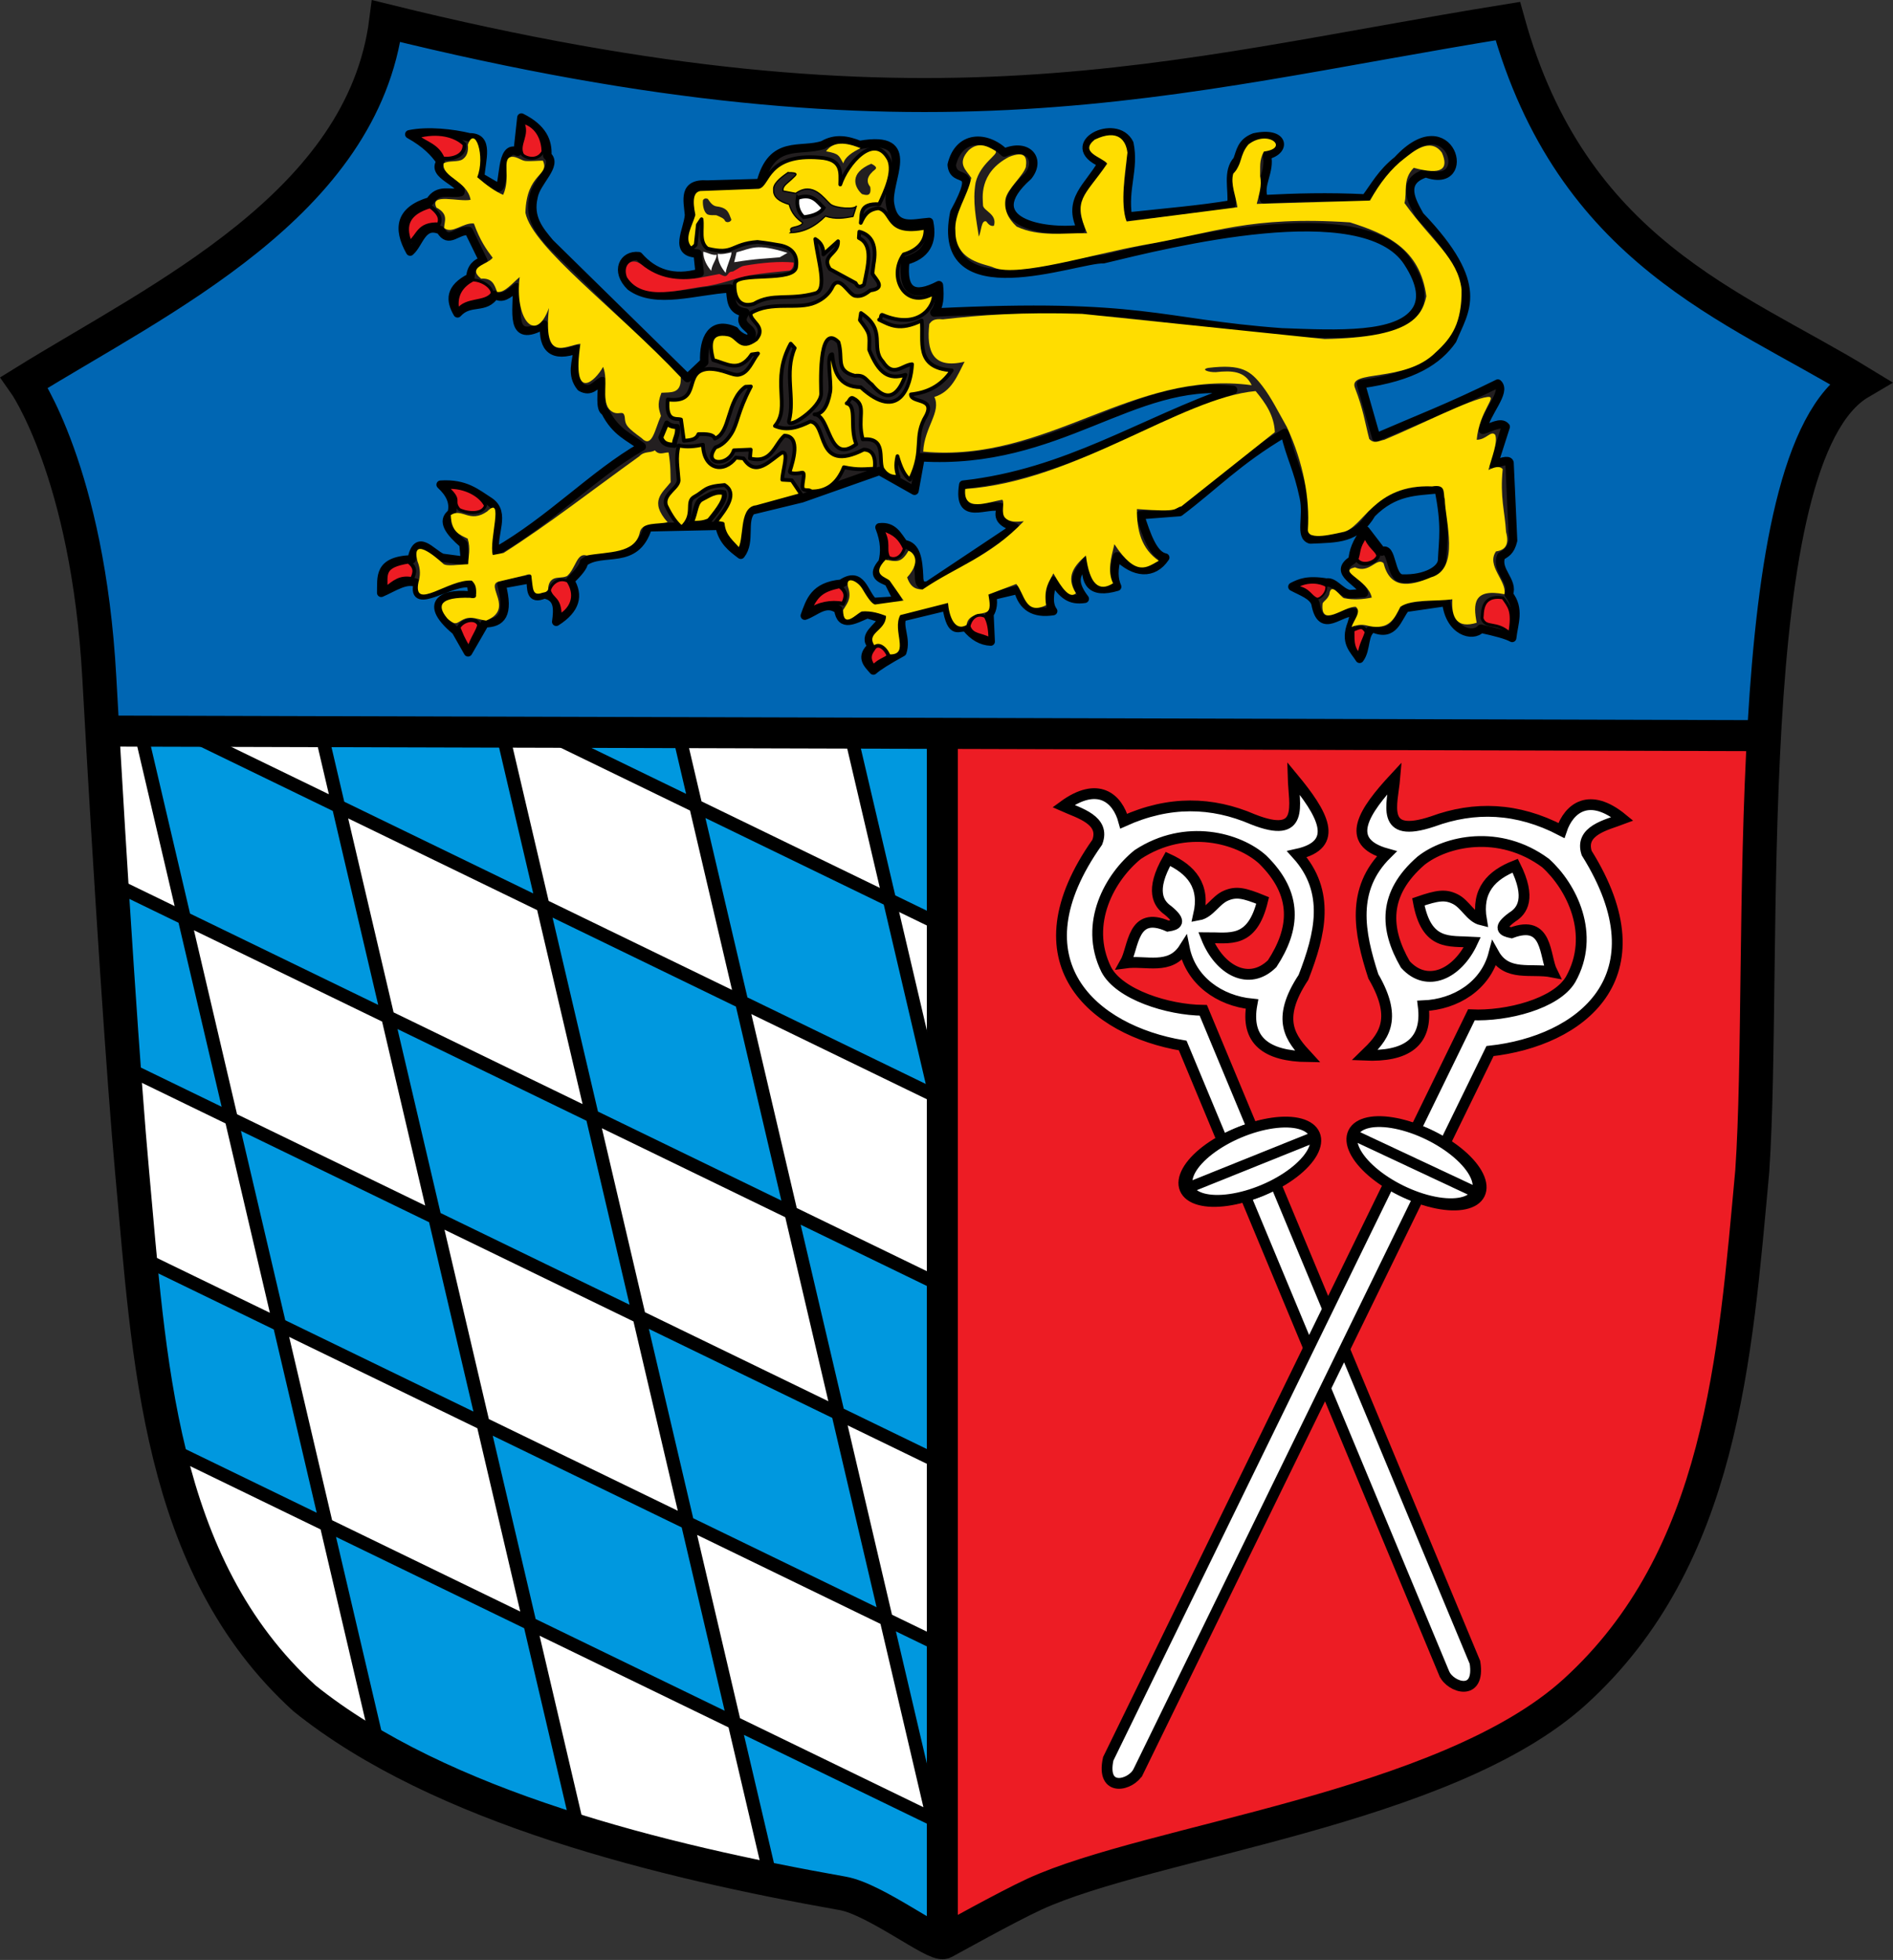 <svg version="1.0" width="875.888" height="907.037" xmlns="http://www.w3.org/2000/svg"><rect width="100%" height="100%" fill="#333333" stroke="none"/><path style="fill:#0098df;fill-opacity:1;stroke:none;stroke-width:7.674;stroke-linecap:butt;stroke-linejoin:miter;stroke-miterlimit:4;stroke-dasharray:none;stroke-opacity:1" d="M2815.098 354.07c4.822 83.805 10.139 163.984 13.36 198.858 7.962 86.38 11.821 182.232 79.816 243.973 62.742 50.499 166.017 75.52 249.029 90.246 15.045 2.669 42.964 24.431 46.74 22.488 1.438-.74 29.037-16.174 41.918-22.106 53.87-24.807 190.273-39.378 250.055-93.666 67.994-61.74 74.138-154.554 82.105-240.935 3.1-45.373 4.617-125.226 9.608-198.857z" transform="translate(-2767.22 -14.35)"/><path style="fill:#0066b3;fill-opacity:1;stroke:none;stroke-width:7.674;stroke-linecap:butt;stroke-linejoin:miter;stroke-miterlimit:4;stroke-dasharray:none;stroke-opacity:1" d="M2815.098 354.07h772.63c5.785-85.35 16.293-162.263 40.202-166.197-71.557-29.852-142.772-60.22-162.904-167.209-158.1 25.497-267.323 62.22-518.987 0-10.76 84.701-104.78 128.395-167.412 167.21 0 0 29.437 41.363 34.684 136.677.57 10.363 1.195 19.238 1.787 29.52z" transform="translate(-2767.22 -14.35)"/><path d="m-1027.566 266.632 6.812 23.842c17.7-7.685 33.157-13.576 54.384-24.082 4.05 3.75-5.507 13.125-6.701 20.676 3.58-.888 8.05-4.003 10.218-1.362l-5.45 17.03c4.473-1.87 7.408-2.458 7.18-.41l1.565 34.247c-1.23 5.09-3.359 5.691-5.339 7.034-2.48 6.405 5.771 11.078 3.406 17.048 5.144 6.487 2.234 12.973 1.527 19.46-2.412-1.369-7.69-2.737-14.01-4.106-3.52 4.02-14.034 1.363-15.446-11.967l-18.208 2.652c-3.785 4.659-5.017 13.148-14.6 9.112-4.4 2.13-2.616 9.263-5.93 13.658-2.596-4.202-6.892-7.128-3.562-15.775l1.43-4.879c-6.345-1.456-14.936 10.552-17.62-4.068-1.13-3.656-6.245-5.322-10.31-7.512 3.285-1.646 6.588-3.282 15.243-1.86 3.4-.712 6.175 4.358 10.27 5.182l6.484-.486c-1.375-5.164-14.52-8.853-5.097-14.84.367-3.774 1.534-7.868 5.798-13.2l7.27 9.48c4.807-3.022 3.581 11.867 9.151 12.062 10.398.366 17.942-3.969 17.822-8.545.384-8.664 1.78-15.303-1.547-31.389-10.316 1.029-19.847.675-29.972 10.9-6.774 11.502-15.054 11.033-27.43 11.58-4.882-1.54-.996-9.95-2.875-18.763-2.902-13.614-5.611-16.931-8.522-28.92-21.264 12.606-31.337 23.614-47.002 35.421l-17.711 1.362c2.934 9.064 5.928 17.932 11.272 18.961-5.287 7.918-13.842 7.205-21.49-.568-1.735 5.843-1.547 10.242 0 13.623-11.956 3.555-14.758-2.044-13.623-11.58-4.09 5.257-7.368 8.465-.86 16.983-6.769 1.01-9.78-1.869-14.127-8.128-1.977 6.124-2.127 10.785 0 13.624-8.508 1.34-13.728-1.843-15.667-9.536l-11.58 2.724c.83 4.384-.419 7.076-1.232 8.175l.55 12.26c-4.1-.174-7.718-2.274-10.898-6.13-3.081-1.244-6.612 4.262-8.856-9.536l-19.754 4.768c-1.904 4.27 2.02 9.557 0 15.667-6.501 3.6-11.04 6.415-12.942 8.174-2.71-3.08-5.997-6.034-.682-10.899-4.409-4.933 3.115-8.162 4.741-12.234l-6.784-2.07c-5.573 2.338-11.79 6.225-12.943-2.044-5.717-4.148-10.096 1.076-14.986 2.725 2.347-6.46 4.173-13.205 16.349-14.305 9.198-6.136 10.03 4.464 14.305 8.174l10.898-.681-4.087-8.174c-3.533-1.64-8.066-2.779-2.724-8.856 1.18-4.405 1.13-9.426-1.363-15.667 6.223-.74 8.18 3.853 10.9 7.493 5.79.662 6.436 7.325 6.811 14.305-.076 3.76 1.403 4.928 4.087 4.087l38.828-25.885c-4.862-1.543-8.552-3.672-6.13-8.855-6.237-2.49-19.768 6.956-17.03-10.218 46.33-5.122 79.884-28.168 120.642-42.345-44.868-5.307-77.821 33.905-139.716 30.083l-2.724 14.986-15.668-8.855-34.74 12.261-22.48 5.45c-4.293 4.618-.053 13.696-4.768 19.754-4.1-3.084-8.195-6.177-9.536-12.942l-32.016.681c-5.473 17.591-20.171 9.31-28.61 15.667-.09 1.748-2.362 4.587-6.13 8.174 3.985 6.567 2.668 12.755-6.222 18.402.761-5.683 1.105-11.104-5.359-12.27-6.594 2.93-5.658-2.747-6.13-6.813l-12.97 2.362c3.608 13.706-.172 17.314-7.466 17.393l-7.493 12.988-5.45-9.582c-16.61-13.852-3.185-17.402 7.494-15.668l-.682-5.45c-8.032-2.317-27.024 12.843-23.841 0-4.767-2.732-10.728 1.697-16.349 4.088.253-6.761-1.66-14.414 13.624-14.986 2.439-12.142 8.66-2.847 13.624-.681l10.218 1.362-.682-7.493c-6.176-5.338-10.09-10.299-5.312-13.811 1.348-4.749-.738-8.925-4.905-12.755 11.103-.7 15.977 3.79 21.798 7.493 7.813 5.162.919 14.865 2.724 22.479 24.657-14.075 44.05-34.853 65.394-47.002-5.584-4.411-11.603-6.22-16.348-15.667-2.56-1.032-1.326-8.388-1.363-13.624-2.932 1.524-4.934 5.374-9.536 2.725-4.575-5.677-1.894-11.353-1.363-17.03-11.256 4.073-15.69-.252-14.986-10.899-16.156 9.177-11.643-6.91-12.28-16.703-4.165 3.442-6.526 5.368-9.772 3.288-4.21 6.964-11.193 2.164-16.702 8.338-3.33-5.711-3.752-11.215 5.712-16.012.338-4.632 2.71-6.55 5.795-7.52l-6.512-13.307c-5.267-.528-8.95 6.004-12.561-.317-8.32-3.62-9.387 5.81-13.624 9.536-5.834-10.426-4.589-18.493 8.874-22.488 3.758-6.021 9.03-2.96 13.605-4.078 1.152-4.395-13.358-7.592-8.855-13.624-2.743-4.084-6.694-8.168-14.015-12.252 8.33-1.757 19.522-.467 26.957 1.353 8.981-.144 5.26 10.105 4.768 17.711l8.175 4.768c2.856-.475.549-19.88 8.546-16.012l1.671-15.322c9.482 4.74 11.97 10.645 11.58 17.03 4.873 4.286-4.918 11.533-6.13 18.392-2.253 9.419 2.586 15.019 7.308 20.682l61.492 60.379 7.493-7.102c-.402-10.57 3.338-18.591 13.624-14.015 2.649 3.564 6.318 4.042 6.792 3.419 3.714-4.887-6.912-4.892-2.024-11.593-6.968-.868-6.204-6.246-6.895-10.776-15.14.855-33.246 7.386-44.462-.887-7.028-6.847-3.202-14.335 3.674-13.541 6.733 7.717 15.56 10.782 27.247 7.493l-.909-8.67c-11.098-.263-4.327-10.284-3.859-17.215-.549-6.625-2.899-14.395 8.174-13.624l23.842-.681c5.021-19.828 17.934-13.615 27.928-17.03 5.45-3.226 10.9-2.241 16.349 0 27.04-4.82 11.632 16.161 13.623 26.567 1.93 11.54 10.255 8.37 17.422 7.863 1.847 9.01-1.445 14.937-10.61 17.34-1.71 14.135 4.041 16.592 14.987 10.918.557 5.32.146 9.67-2.044 12.243 93.69-4.643 100.133 4.837 155.31 8.855 25.685.97 51.623 2.122 59.799-9.465 3.462-4.906 2.948-12.096-3.503-21.957-19.751-30.35-107.201-8.21-135.994-1.275-11.755-.489-76.057 24.624-66.667-20.915 12.253-22.58-.33-11.658-1.176-21.3 3.133-13.154 15.303-13.344 23.566-5.468 10.505-4.406 16.48 3.14 10.579 10.511-22.778 20.23 6.775 25.855 23.794 23.64-6.514-13.137 3.262-18.799 9.222-29.383-18.711-8.287 6.333-20.88 12.262-8.855 2.379 11.55-2.632 20.075-.681 32.697 16.872-1.84 32.177-3.068 46.32-5.45.674-6.747-2.08-14.748 2.62-19.827 1.447-3.743 1.695-7.886 7.598-10.145 13.516-2.926 14.528 5.985 5.614 7.99 1.734 7.439-3.933 13.11-1.305 19.663 13.895-.735 28.407-1.162 45.418-.34 4.265-5.698 7.137-11.397 14.304-17.095 23.947-26.01 34.614 13.957 12.675 5.823-11.778 3.704-6.035 12.968-2.72 18.985 30.19 31.553 19.87 42.272 14.568 55.572-6.303 9.025-17.246 16.504-40.871 19.755z" style="fill:#231f20;fill-opacity:1;fill-rule:evenodd;stroke:#000;stroke-width:3.766;stroke-linecap:butt;stroke-linejoin:round;stroke-miterlimit:4;stroke-dasharray:none;stroke-opacity:1" transform="translate(1693.246 -98.2) scale(1.035)"/><path d="M-1234.778 298.86c1.343 4.703 3.008 8.655 5.577 10.497 6.729-13.727 1.285-18.792 7.286-28.725 4.082-8.096-6.818-5.372-6.84-9.401 6.962-.771 13.335-3.428 18.25-10.75-16.764-1.144-12.468-13.075-13.448-22.305-9.944 4.879-14.247 1.947-19.025-.328 1.044.015.574-2.533 1.448-2.162 16.334 6.927 23.501-3.752 23-9.682-12.959 7.576-20.62-7.385-13.453-17.37 5.393-1.538 10.284-5.257 9.69-11.959-18.053 3.529-14.214-7.152-21.013-8.686-5.026.586-6.46 3.566-7.873 6.56.62-3.855-.912-8.786 8.276-8.357 2.683-5.77 6.806-14.41 4.304-19.967-6.65-12.593-18.858 2.267-21.741 11.153.095-5.468 1.04-11.328-9.208-12.022-23.492-1.955-22.901 12.146-27.356 13.12l-26.11.985c-4.065.747-4.205 5.418-2.953 11.48-1.43 4.726-4.64 9.807-2.296 13.777 1.394 2.294 2.27.455 3.28-.328l.971-9.01 1.653-2.47c.595 4.498-1.257 10.083 2.625 13.12 12.035 3.004 10.312-2.043 22.345-2.967 4.61.515 7.109 1.029 10.258 1.543 5.238 1.076 7.697 4.341 7.087 9.297-.076 7.497-26.753 2.209-27.554 7.872-.26 5.718 1.924 10.961 8.6 8.972 8.346-4.974 15.699-1.444 27.482-4.707 5.65-1.5 1.106-14.893 0-24.274 2.726 1.643 3.758 4.013 3.608 6.889l6.56-5.905c.337 5.85-7.79 6.239-3.607 12.465l11.48 6.232c1.01 2.181 2.34 1.804 3.759.721 1.796-8.675 4.244-17.786-2.318-20.89l.2-2.792c5.885 1.53 7.87 6.526 6.356 14.632l-.51 4.116c1.448 2.597 6.378 6.55-.926 7.494-1.867 1.349-3.752 2.962-6.788 2.44-2.862-.49-6.812-9.577-9.941-4.409-1.65 3.592-4.437 5.875-7.919 7.393-7.778 3.389-19.643-.898-28.82 4.744-.762 3.589 7.343 5.899 2.44 11.712-7.451 5.44-7.919-1.404-12.608-2.2-8.157-1.426-8.619 3.919-6.56 11.481 5.717 1.335 11.435 6.075 17.153-2.53l2.856-.422c-2.675 3.385-4.168 8.647-8.578 9.486-2.893.55-6.98-2.594-13.4-2.597-12.27.694-2.635 15.634-18.388 13.665-.99 10.303 3.75 8.27 5.924 8.968l1.312 9.512c2.623-.291 5.43-.306 6.468-2.975 3.706-.13 6.858.087 7.309 1.991 7.195-2.481 5.264-17.173 13.724-23.17l2.424-.122c-6.162 11.726-5.76 16.414-8.857 21.26-2.076 3.247-4.408 5.18-6.963 5.969-5.997 7.957 5.715 8.756 8.2 1.312l7.545-.328-.329 3.936c9.712 2.489 10.857-6.036 15.417-10.169 7.476.24 3.688 11.805 2.436 15.787-.386 1.229 2.421 1.4 5.409.759 1.78-.382-.148 4.813.283 6.866.338 1.606 3.16.412 3.681 1.518 6.732.215 11.73-3.23 14.761-10.825 6.376 1.408 9.72.794 13.777.656.545-5.425-.944-8.446-4.92-8.528-21.857 11.082-15.964-11.88-23.946-12.54-5.094 2.508-10.245 4.331-15.745 1.968 7.326-8.556-2.098-20.17 7.06-36.8l1.784 1.98c-4.779 11.079.213 22.332-2.575 32.674-.55 4.03 14.27-5.985 14.396-12.212.04-1.902-1.675-32.585 7.735-23.142 2.292 7.493-1.634 12.752 7.332 15.078 4.478-.481 4.752 1.808 7.61 3.891 8.861 11.029 13.44.399 15.046-4.355-7.5 2.334-11.882-.424-16.247-11.143.158-7.086.62-7.028-4.153-13.291l.48-3.165c11.739 7.662 3.99 15.377 9.751 21.694 4.693 7.359 8.758 1.525 13.085 1.198-.486 9.435-5.518 26.16-22.926 10.283-9.785-.152-11.943-6.891-12.792-14.76-2.908.047-.12 12.621-.89 16.895-1.19 6.596-3.512 9.946-6.983 10.002 7.145.35 6.065 22.896 18.674 13.33-3.166-7.58.49-17.225-4.32-18.257 1.348-.813 1.445-3.039 2.948-2.27 6.345 3.25 1.538 8.418 4.25 18.366 10.65-.929 6.99 8.57 8.78 13.18 2.424 3.645 4.848 3.56 7.272 3.608-1.063-2.38-1.522-5.243-.538-9.26z" style="fill:#fd0;fill-opacity:1;fill-rule:evenodd;stroke:#000;stroke-width:1.666;stroke-linecap:butt;stroke-linejoin:round;stroke-miterlimit:4;stroke-dasharray:none;stroke-opacity:1" transform="translate(1693.246 -98.2) scale(1.035)"/><path d="M-1283.795 172.097c5.215-.104 3.627 1.067 2.467 2.158-2.818 2.813-4.898 3.587-4.625 6.013l5.704 1.079c7.72-5.56 12.75 2.51 15.416 4.779 2.346 1.996 11.498 2.526 11.717.77l-1.542 4.78c-3.913.696-7.66 1.43-12.333-.154-4.592 4.658-9.745 7.263-15.57 7.4.824-.66-1.295-1.846 1.742-2.497 1.286-.275 3.535-.876 3.653-1.974-2.702-1.852-4.947-4.273-6.012-8.17-4.292-1.26-7.154-3.168-6.938-6.476-.341-2.57 2.587-5.139 6.321-7.708z" style="fill:#231f20;fill-opacity:1;fill-rule:evenodd;stroke:#000;stroke-width:.555;stroke-linecap:butt;stroke-linejoin:miter;stroke-miterlimit:4;stroke-dasharray:none;stroke-opacity:1" transform="translate(1693.246 -98.2) scale(1.035)"/><path d="M-1279.396 183.391c6.643-2.191 8.698 1.613 11.634 4.43-1.855 2.964-5.908 3.808-8.941 4.163-2.194-1.999-3.301-4.993-2.693-8.593z" style="fill:#fff;fill-rule:evenodd;stroke:#000;stroke-width:1.666;stroke-linecap:butt;stroke-linejoin:miter;stroke-miterlimit:4;stroke-dasharray:none;stroke-opacity:1" transform="translate(1693.246 -98.2) scale(1.035)"/><path d="M-1246.95 178.418c.724 4.658-2.055 3.707-3.7 3.237-3.413-3.111-5.854-9.314 4.163-13.566 1.61.822 2.689 1.644 1.85 2.466-3.576 2.76-4.381 5.359-2.312 7.863z" style="fill:#231f20;fill-opacity:1;fill-rule:evenodd;stroke:none;stroke-width:.1;stroke-linecap:butt;stroke-linejoin:miter;stroke-miterlimit:4;stroke-dasharray:none;stroke-opacity:1" transform="translate(1693.246 -98.2) scale(1.035)"/><path d="M-1266.682 162.539c5.986 1.071 5.666 1.917 7.708 5.395.64-2.672 3.934-5.036 7.708-6.783-4.563-1.847-11.637-4.04-15.416 1.388z" style="fill:#fd0;fill-opacity:1;fill-rule:evenodd;stroke:none;stroke-width:.1;stroke-linecap:round;stroke-linejoin:round;stroke-miterlimit:4;stroke-dasharray:none;stroke-opacity:1" transform="translate(1693.246 -98.2) scale(1.035)"/><path d="M-1321.72 184.43c.394-.856 1.358-.98 2.159-.616 1.095 1.54 2.112 3.188 4.162 3.391 5.002.653 5.204 3.126 6.278 5.649.454.842-1.707 2.096-2.732.826-.415-1.152-1.917-1.707-3.904-2.565-1.312-.103-2.47.178-3.959-.364-2.028-1.303-2.18-5.17-2.004-6.32z" style="fill:#231f20;fill-opacity:1;fill-rule:evenodd;stroke:none;stroke-width:.1;stroke-linecap:butt;stroke-linejoin:miter;stroke-miterlimit:4;stroke-dasharray:none;stroke-opacity:1" transform="translate(1693.246 -98.2) scale(1.035)"/><path d="M-1074.667 269.745c4.443 5.336 8.311 10.96 8.595 18.376l-41.79 33.194c-3.818.807.354 2.79-19.857 1.186-.1 9.497 2.017 17.813 9.78 23.118-5.251 2.848-10.032 7.53-19.857-7.41-1.47 5.988-3.207 12.01-.593 17.487-6.357 4.05-10.532.345-12.152-12.448-5.023 4.513-9.256 9.275-4.446 16.893-2.734 2.655-6.298-2.147-10.077-8.891-1.805 3.784-4.437 6.466-3.26 14.226-9.388 4.664-9.643-5.133-13.337-9.484l-12.448 4.742c.535 3.443 1.334 7.106-1.186 8.003-3.636.976-7.96 1.152-8.595 5.63-5.541 3.1-7.852-4.439-8.299-9.878l-21.339 5.433c-3.705 6.88 4.28 17.608-4.493 17.577-3.162-1.778-3.608-3.804-6.77-3.647-4.552-6.104 4.89-6.73 4.9-13.587-2.5-.926-6.27-2.335-10.896-1.985-2.575 1.304-8.279 7.843-8.299-.592 1.607-2.73 3.803-4.866 2.44-9.621-2.054-5.953 3.806-3.85 6.115.026 1.87 3.139 4.078 6.758 5.74 7.087l12.745-1.778-6.224-8.892c-1.778-1.743-8.388-2.515-1.823-9.347 4.71.85 7.07 1.571 10.19-3.944.784-.213 6.902 3.537-.546 11.834 1.701 5.084 4.664 5.359 6.908 5.4 15.346-10.438 29.894-14.466 45.24-30.517-4.222.455-6.501.255-8.258-1.423-2.169-2.073-.166-6.87-1.326-8.161-6.223.887-17.704 6.002-16.595-4.841 49.294-3.365 96.655-40.752 129.813-43.766z" style="fill:#fd0;fill-opacity:1;fill-rule:evenodd;stroke:none;stroke-width:.2;stroke-linecap:butt;stroke-linejoin:miter;stroke-miterlimit:4;stroke-dasharray:none;stroke-opacity:1" transform="translate(1693.246 -98.2) scale(1.035)"/><path d="M-1332.563 294.08c-1.432 5.446-.394 10.07-.082 14.935.803 3.874-7.197 6.537-5.59 11.807 2.283 4.775 4.684 8.102 6.967 9.894 6.353-5.71 1.543-11.446 5.654-13.662 5.008-2.7 4.193-4.626 13.548-5.304 5.722 3.605 1.28 10.033-4.123 16.728l3.298.59c.512 5.888 4.5 8.3 7.304 11.897 3.39-4.305.56-18.763 7.775-19.32l20.145-5.536-4.359-6.48-4.24-.235c.045-4.165 3.231-12.779-.119-12.134-5.19 3.142-11.653 11.463-17.199 2.592l-3.416-.354c-5.345 7.11-14.404 5.489-14.726-5.772-3.612.729-7.225 1.18-10.838.353z" style="fill:#fd0;fill-opacity:1;fill-rule:evenodd;stroke:#000;stroke-width:1.666;stroke-linecap:round;stroke-linejoin:round;stroke-miterlimit:4;stroke-dasharray:none;stroke-opacity:1" transform="translate(1693.246 -98.2) scale(1.035)"/><path d="M-1327.144 329.067c2.709-.312 5.253.035 8.246-1.413 4.773-5.824 7.463-9.797 6.597-12.488-3.964-.975-6.711 1.201-9.849 2.761-3.041 1.513-2.53 5.647-4.994 11.14z" style="fill:#fd0;fill-opacity:1;fill-rule:evenodd;stroke:#000;stroke-width:2.222;stroke-linecap:butt;stroke-linejoin:miter;stroke-miterlimit:4;stroke-dasharray:none;stroke-opacity:1" transform="translate(1693.246 -98.2) scale(1.035)"/><path d="M-1350.194 298.916c2.329-2.429 4.636-1.341 6.98-2.655 2.015 2.488 4.436.728 6.128.96 1.04 6.636.764 9.322.916 13.29-3.682 4.718-9.724 8.528-1.375 17.873-4.46 1.086-11.088-.195-12.373 4.354-1.984 9.95-14.326 8.713-23.83 10.54-4.395-1.422-4.816 5.684-8.708 9.166-2.277 1.046-4.78.316-6.472 1.462-1.168.791-1.95 2.129-2.006 4.496-.678 1.513-1.924 1.29-2.672 1.559-4.487 1.611-4.06-1.947-4.768-6.994.025-1.08-.451-1.73-2.673-.884l-12.113 2.881c-5.991 1.79 7.267 12.231-5.5 17.415-2.445-.304-4.27-1.137-6.716-1.249-3.712-.17-5.613 2.578-7.032 2.395-.831.228-3.014-1.41-3.662-2.188-4.861-5.839-3.145-9.521 10.171-9.169 3.79.733 2.432-1.6 2.784-1.755.013-1.969.15-3.938-1.96-5.907-10.18-.889-26.499 13.927-23.83.688.79-2.728 1.054-5.68-.459-9.395-2.791-10.982 7.394-2.642 11.488 1.126 1.354 1.404 7.178.325 11.197.249.03-3.755 1.21-6.82-.23-11.457-3.468-1.712-7.288-2.756-7.56-10.54 5.067-3.375 8.36 3.9 16.268-1.604 7.743-7.702.686 12.984 2.52 19.476l4.812-.916c20.435-13.034 39.404-27.944 60.675-43.217z" style="fill:#fd0;fill-opacity:1;fill-rule:evenodd;stroke:none;stroke-width:.2;stroke-linecap:butt;stroke-linejoin:miter;stroke-miterlimit:4;stroke-dasharray:none;stroke-opacity:1" transform="translate(1693.246 -98.2) scale(1.035)"/><path d="M-1393.29 166.71c3.204 6.969-7.314 5.262-7.813 23.301 3.18 15.632 40.82 43.157 69.459 73.581.315 7.624-4.556 6.604-8.634 6.907-2.24 5.612-.917 7.66-.246 10.36-2.74 5.98-3.914 14.714-8.612 9.926-6.318-4.618-7.16-5.757-7.453-8.35-.332-5.848-3.053-.206-7.177-4.7-3.391-4.695-.103-12.6-2.603-18.821-3.388 6.22-14.124 16.47-10.147-10.31-7.01.81-16.689 8.697-14.06-16.033-6.1 16.76-15.477 4.51-13.074-13.814-3.371 2.777-6.742 7.155-10.114 6.66-1.131-3.069-2.057-6.319-7.153-5.92-6.548-5.302 3.097-6.342 5.18-9.373-2.796-3.703-5.591-7.588-8.387-15.294-4.649-.612-9.79 4.956-13.32 1.974.084-3.043 2.183-6.085-3.453-9.127-3.203-6.685 10.074-2.383 15.293-3.454-1.578-8.673-12.798-9.905-12.087-16.28 2.243-1.422 6.524-.423 8.558-1.862 1.722-1.218 2.657-3.224 2.296-6.525 3.185-8.888 7.952 5.237 4.193 14.554 4.08 3.495 8.021 6.43 11.594 7.893 3.574-7.77-.846-16.177 3.7-17.02 2.554-.216 4.343 1.784 6.514 1.908 2.515.143 5.03-.176 7.546-.181z" style="fill:#fd0;fill-opacity:1;fill-rule:evenodd;stroke:none;stroke-width:.4;stroke-linecap:butt;stroke-linejoin:miter;stroke-miterlimit:4;stroke-dasharray:none;stroke-opacity:1" transform="translate(1693.246 -98.2) scale(1.035)"/><path d="M-1220.538 239.728c-1.35 12.233 1.511 20.257 15.763 16.89-3.269 6.351-5.799 13.36-13.511 15.763 3.213 6.677-4.478 13.563-4.982 24.44 55.874 5.197 93.486-36.907 146.853-29.695-3.04-6.378-8.894-6.632-16.036-5.84-3.22.134-6.923-1.202-3.36-1.907 14.94-1.794 18.849 1.237 24.216 8.18 3.85 4.982 7.047 11.439 10.943 18.333 7.42 16.106 10.216 31.737 9.354 45.79-.265 5.39 12.694 1.625 15.588 1.118 9.132-1.618 13.909-21.66 39.967-20.414 6.483-1.138 4.812 3.16 5.652 5.784.156 9.357 7.027 31.28-6.197 34.868-9.947 4.265-18.331 5.07-21.187-6.366-3.11-2.767-6.22 4.881-12.776 1.899-8.088 1.84 5.957 5.561 7.507 13.511-4.017.809-8.1 1.15-12.358.273-1.488-.307-5.867-7.843-6.637-1.59-.933 2.22-2.099 2.495-2.958 3.87-1.236 11.453 9.835 1.132 14.822 1.576 2.679 2.176-.926 5.924-1.877 9.008 3.23-1.33 5.665-1.07 7.882-.376 8.978 1.807 11.37-3.48 13.887-8.632 5.301-3.581 15.505-2.26 23.27-3.378-.518 8.57 2.233 13.145 10.884 10.509-1.595-8.315-1.6-15.502 12.385-12.761 1.279-5.806-8.255-12.76-3.753-19.141 4.053-.558 6.055-2.98 4.504-8.633-.547-9.3-2.791-15.633-1.501-28.149-.954-1.048-2.399-1.605-6.38.376 1.45-5.63 4.343-12.461 3.002-15.764-1.95-2.056-3.858 2.244-8.257 2.252 1.243-13.078 9.567-19.649 4.879-19.141-7.494.854-30.776 12.76-46.164 19.141-2.252.38-4.504 2.06-6.756-.375-1.89-7.302-2.64-13.18-6.366-22.776-3.442-8.463 22.377-2.11 36.053-15.89 7.446-6.777 11.702-13.257 11.598-28.141-1.654-14.132-13.165-21.389-25.522-38.658 1.32-5.255-.925-10.51 4.129-15.764 12.635 3.463 15.768.488 12.599-6.756-5.235-7.282-13.221-.122-16.556 2.404-6.2 4.697-11.28 11.228-15.56 18.99l-50.668 1.5c1.014-4.128 2.432-8.256 1.501-12.385.182-4.378-.511-6.652 1.67-11.03 11.738-1.414 1.984-10.078-6.883-3.156-4.084 4.808-2.653 8.907-6.797 13.06-1.29 4.624 1.179 10.081 1.876 15.013l-49.542 6.38c-2.943-7.897-.598-22.225.375-30.776-.619-5.254-4.026-10.92-14.652-5.836-7.017 5.723 3.124 7.718 5.645 10.716-10.494 15.042-15.556 15.974-9.008 31.151-10.559-.257-21.27 1.775-31.527-3.002-3.999-3.706-5.67-7.78-4.987-12.225.683-4.436 8.043-10.603 9.116-14.423.592-4.338-.256-7.356-7.507-4.504-13.784 7.256-11.722 18.596-11.635 21.769.342 2.454 6.424 3.824 4.88 9.007-1.127.333-2.253-.23-3.378-1.876-2.32-1.033-2.27 4.457-3.378 6.755-1.14-7.718-2.937-15.782-1.437-24.16 2.05-8.646 10.361-12.562 8.943-14.122-3.884-2.393-7.801-4.157-12.01-.376-5.537 6.02-1.125 8.858 1.126 12.386-1.66 8.335-7.807 15.928-7.11 23.893-.02 13.742 13.658 14.528 17.244 16.266 10.986 4.376 44.63-6.192 66.922-10.146 31.34-5.364 47.359-13.116 92.213-10.121 16.33 5.137 31.385 11.817 34.155 33.028-2.007 9.757-8.183 18.442-45.414 19.142l-108.468-11.26c-26.833-.873-45.388.554-62.245 2.452-4.265-.438-5.056.86-6.063 2.052z" style="fill:#fd0;fill-opacity:1;fill-rule:evenodd;stroke:none;stroke-width:.2;stroke-linecap:butt;stroke-linejoin:miter;stroke-miterlimit:4;stroke-dasharray:none;stroke-opacity:1" transform="translate(1693.246 -98.2) scale(1.035)"/><path d="m-1337.905 284.026-2.677 6.44c1.14 3.392 3.705 3.324 6.15 3.545-.314-2.798 1.853-4.438 1.23-8.393-1.568-.005-3.135-.25-4.703-1.592z" style="fill:#fd0;fill-opacity:1;fill-rule:evenodd;stroke:#000;stroke-width:2.222;stroke-linecap:butt;stroke-linejoin:round;stroke-miterlimit:4;stroke-dasharray:none;stroke-opacity:1" transform="translate(1693.246 -98.2) scale(1.035)"/><path d="M-1321.597 207.43c-.035 3.753 2.035 6.723 3.554 8.534.292-2.845 2.447-5.092 2.46-7.19-1.83.446-4.184-1.003-6.014-1.343zM-1315.123 208.381c-.035 3.752 2.035 6.722 3.554 8.533.292-2.844 2.596-7.11 2.609-9.207-1.83.446-4.333 1.014-6.163.674zM-1306.69 207.692l-1.076 4.423c11.054-1.718 12.945-1.473 20.344-2.18l3.477-1.995c-14.267-4.441-15.942-1.95-22.745-.248z" style="fill:#fff;fill-rule:evenodd;stroke:none;stroke-width:.2;stroke-linecap:butt;stroke-linejoin:miter;stroke-miterlimit:4;stroke-dasharray:none;stroke-opacity:1" transform="translate(1693.246 -98.2) scale(1.035)"/><path d="M-1349.228 213.135c-4.569-3.47-8.502.413-6.487 5.695 7.088 11.294 24.446 5.174 35.928 3.956 8.964-1.61 13.176-3.814 19.167-4.818 5.823-.976 11.785-1.505 17.726-2.105 1.525-.783 1.918-2.822 1.67-3.605-6.135-.601-13.767.032-21.94 1.431-1.669.286-2.327 1.028-5.075 2.545-.143.13-1.407-.059-2.036.877-1.224 1.821-1.667 1.38-4.133.298l-9.41 1.792c-8.988 1.294-17.626.346-25.41-6.067z" style="fill:#ed1c24;fill-opacity:1;fill-rule:evenodd;stroke:none;stroke-width:.555;stroke-linecap:butt;stroke-linejoin:miter;stroke-miterlimit:4;stroke-dasharray:none;stroke-opacity:1" transform="translate(1693.246 -98.2) scale(1.035)"/><path d="M-1452.752 203.214c3.835-2.968 3.777-8.403 12.855-8.034 1.485-2.985-.504-5.583-3.817-8.035-9.824 2.99-12.009 8.258-9.038 16.07zM-1449.608 155.903c3.994 3.125 9.154 4.023 11.564 9.803 3.295.507 9.986-.572 9.707-6.28-4.03-4.031-11.922-6.117-21.27-3.523z" style="fill:#ed1c24;fill-opacity:1;fill-rule:evenodd;stroke:#000;stroke-width:1.666;stroke-linecap:butt;stroke-linejoin:miter;stroke-miterlimit:4;stroke-dasharray:none;stroke-opacity:1" transform="translate(1693.246 -98.2) scale(1.035)"/><path d="M-1431.305 233.451c3.684-5.239 12.149-2.955 15.205-7.178.73-2.137-3.45-6.013-8.468-6.202-4.26 2.264-8.098 6.214-6.737 13.38zM-1402.396 149.457c3.041 5.637-2.383 9.98.03 14.6 1.585 1.61 6.72 3.016 9.131-1.39-.122-4.82-2.141-11.225-9.16-13.21z" style="fill:#ed1c24;fill-opacity:1;fill-rule:evenodd;stroke:#000;stroke-width:1.271;stroke-linecap:butt;stroke-linejoin:miter;stroke-miterlimit:4;stroke-dasharray:none;stroke-opacity:1" transform="translate(1693.246 -98.2) scale(1.035)"/><path d="M-1463.56 358.089c3.835-2.968 6.321-5.338 11.732-4.344 1.486-2.984 1.742-5.262-1.57-7.713-11.503 1.896-10.188 5.228-10.162 12.057zM-1426.376 384.92c1.496-4.846 4.187-8.062 4.556-10.608-1.232-3.472-7.266-2.436-9.167 1.192 1.2 2.955 1.743 4.653 4.611 9.415z" style="fill:#ed1c24;fill-opacity:1;fill-rule:evenodd;stroke:#000;stroke-width:1.666;stroke-linecap:butt;stroke-linejoin:miter;stroke-miterlimit:4;stroke-dasharray:none;stroke-opacity:1" transform="translate(1693.246 -98.2) scale(1.035)"/><path d="M-1436.045 312.856c6.738 6.117 2.033 5.592 5.24 9.7 1.851 1.295 10.265 3.17 11.84-1.599-2.115-4.399-9.015-8.542-17.08-8.1zM-1385.535 370.01c-.188-7.955-3.437-6.861-4.826-11.057.346-2.233 3.687-6.377 8.22-4.215 2.721 3.982 3.867 10.518-3.394 15.271z" style="fill:#ed1c24;fill-opacity:1;fill-rule:evenodd;stroke:#000;stroke-width:1.271;stroke-linecap:butt;stroke-linejoin:miter;stroke-miterlimit:4;stroke-dasharray:none;stroke-opacity:1" transform="translate(1693.246 -98.2) scale(1.035)"/><path d="M-1274.05 367.824c3.836-2.968 9.524-4.057 14.935-3.063 1.485-2.984 1.742-5.262-1.57-7.713-7.18 1.576-10.348 3.466-13.364 10.776zM-1245.51 392.893c2.776-2.924 5.147-3.098 6.796-4.683-1.232-3.472-5.024-6.599-6.925-2.97-1.707 2.308-2.24 4.355.128 7.653z" style="fill:#ed1c24;fill-opacity:1;fill-rule:evenodd;stroke:#000;stroke-width:1.666;stroke-linecap:butt;stroke-linejoin:miter;stroke-miterlimit:4;stroke-dasharray:none;stroke-opacity:1" transform="translate(1693.246 -98.2) scale(1.035)"/><path d="M-1241.411 331.718c3.375 6.276.912 8.313 2.679 12.261 1.85 1.295 5.461.929 7.037-3.84-2.115-4.4-4.213-6.62-9.716-8.421zM-1193.463 380.545c-3.71-2.19-7.92-1.417-9.309-5.613.346-2.232 2.726-6.537 7.26-4.374 1.44 2.54 1.945 5.554 2.05 9.987z" style="fill:#ed1c24;fill-opacity:1;fill-rule:evenodd;stroke:#000;stroke-width:1.271;stroke-linecap:butt;stroke-linejoin:miter;stroke-miterlimit:4;stroke-dasharray:none;stroke-opacity:1" transform="translate(1693.246 -98.2) scale(1.035)"/><path d="M-1028.25 387.862c.48-4.805 2.502-7.388 3.238-10.444-1.841-2.779-2.552-2.442-6.332-.8.23 2.982-.757 7.85 3.093 11.244zM-1025.515 334.527c1.496 4.845 5.32 6.362 5.688 8.908-1.232 3.472-7.832 5.079-9.733 1.45 1.2-2.955.233-5.03 4.045-10.358z" style="fill:#ed1c24;fill-opacity:1;fill-rule:evenodd;stroke:#000;stroke-width:1.666;stroke-linecap:butt;stroke-linejoin:miter;stroke-miterlimit:4;stroke-dasharray:none;stroke-opacity:1" transform="translate(1693.246 -98.2) scale(1.035)"/><path d="M-1055.925 357.19c5.62 1.146 5.725 4.19 8.724 5.361 1.44.114 4.45-2.598 4.094-5.569-2.433-1.655-8.183-2.475-12.818.208z" style="fill:#ed1c24;fill-opacity:1;fill-rule:evenodd;stroke:#000;stroke-width:.794;stroke-linecap:butt;stroke-linejoin:miter;stroke-miterlimit:4;stroke-dasharray:none;stroke-opacity:1" transform="translate(1693.246 -98.2) scale(1.035)"/><path d="M-961.08 378.034c-5.851-5.516-10.823-1.925-12.36-6.715.345-2.232-.627-10.69 9.336-9.122 2.721 3.982 4.811 5.61 3.024 15.837z" style="fill:#ed1c24;fill-opacity:1;fill-rule:evenodd;stroke:#000;stroke-width:1.271;stroke-linecap:butt;stroke-linejoin:miter;stroke-miterlimit:4;stroke-dasharray:none;stroke-opacity:1" transform="translate(1693.246 -98.2) scale(1.035)"/><path d="m3203.16 356.605 2.74 553.043 22.295-11.147 84.11-32.428 103.366-26.348 53.709-24.321 47.629-43.576 45.602-87.15 25.118-330.607z" style="fill:#ed1c24;fill-opacity:1;fill-rule:evenodd;stroke:none;stroke-width:1px;stroke-linecap:butt;stroke-linejoin:miter;stroke-opacity:1" transform="translate(-2767.22 -14.35)"/><g style="fill:#fff;stroke:#000;stroke-width:2.439;stroke-dasharray:none"><g style="fill:#fff;stroke:#000;stroke-width:5.764;stroke-dasharray:none"><g style="fill:#fff;stroke:#000;stroke-width:5.764;stroke-dasharray:none"><g style="fill:#fff;fill-opacity:1;stroke:#000;stroke-width:5.764;stroke-dasharray:none"><path d="m1803.73 746.464-1.232-362.709c40.97-25.888 66.22-76.217 0-117.57-8.747-9.124 3.015-18.168 9.176-24.734-22.17-5.31-28.268 7.226-26.566 19.84-26.547-.717-47.386 8.664-63.838 25.808-21.39 20.97-23.248 1.097-28.33-12.033-7.035 23.257-9.745 42.623 13.911 38.259-8.908 25.42 5.067 44.11 22.21 61.868 22.895 15.302 18.738 27.598 14.31 39.865 20.226-8.784 27.352-20.842 16.52-37.39 15.37-8.303 25.217-24.217 21.72-41.454 11.648 8.1 21.211-1.984 32.168-4.92-7.587-5.813-14.203-24.534-28.671-9.274-4.563 1.177-7.906 1.033-3.267-7.758 3.267-5.152 4.84-13.445-10.646-25.284-9.153 9.972-12.892 20.845-3.478 33.911-5.821 1.292-11.356-3.855-17.494-3.866-5.833-.012-9.297 2.246-16.981 9.953 14.262 19.344 23.897 11.396 35.327 6.651.374 18.797-10.886 32.808-26.937 26.39-18.225-12.31-27.21-28.615-16.776-53.318 7.264-15.295 30.074-33.663 60.252-28.107 17.976 5.147 40.885 22.513 39.264 49.977-1.224 15.013-21.874 32.64-39.264 40.143l1.232 376.622c4.491 18.268 17.252 7.315 17.39-.87z" style="fill:#fff;fill-opacity:1;fill-rule:evenodd;stroke:#000;stroke-width:5.764;stroke-linecap:butt;stroke-linejoin:miter;stroke-miterlimit:4;stroke-dasharray:none;stroke-opacity:1" transform="scale(-.868 .868) rotate(22.8 155.342 -5562.459)"/><path d="M1824.578 455.84c.014 5.932-6.954 11.415-18.276 14.382-11.322 2.968-25.275 2.968-36.596 0-11.322-2.967-18.29-8.45-18.277-14.382-.014-5.931 6.955-11.415 18.277-14.382 11.321-2.968 25.274-2.968 36.596 0 11.322 2.967 18.29 8.45 18.276 14.382z" transform="scale(-.868 .868) rotate(22.8 154.942 -5545.998)" style="opacity:1;fill:#fff;fill-opacity:1;fill-rule:nonzero;stroke:#000;stroke-width:5.764;stroke-linecap:round;stroke-linejoin:round;stroke-miterlimit:4;stroke-dasharray:none;stroke-opacity:1"/><path d="m1758.216 455.84 72.395-1.131" style="fill:#fff;fill-opacity:1;fill-rule:evenodd;stroke:#000;stroke-width:5.764;stroke-linecap:butt;stroke-linejoin:miter;stroke-miterlimit:4;stroke-dasharray:none;stroke-opacity:1" transform="scale(-.868 .868) rotate(22.8 155.342 -5562.459)"/></g></g><g style="fill:#fff;stroke:#000;stroke-width:5.764;stroke-linejoin:round;stroke-dasharray:none;stroke-opacity:1"><path d="M1824.578 455.84c.014 5.932-6.954 11.415-18.276 14.382-11.322 2.968-25.275 2.968-36.596 0-11.322-2.967-18.29-8.45-18.277-14.382-.014-5.931 6.955-11.415 18.277-14.382 11.321-2.968 25.274-2.968 36.596 0 11.322 2.967 18.29 8.45 18.276 14.382z" transform="scale(-.868 .868) rotate(22.8 155.564 -5550.432)" style="display:inline;opacity:1;fill:#fff;fill-opacity:1;fill-rule:nonzero;stroke:#000;stroke-width:5.764;stroke-linecap:round;stroke-linejoin:round;stroke-miterlimit:4;stroke-dasharray:none;stroke-opacity:1"/><path d="m1758.216 455.84 72.395-1.131" style="display:inline;fill:#fff;fill-rule:evenodd;stroke:#000;stroke-width:5.764;stroke-linecap:butt;stroke-linejoin:round;stroke-miterlimit:4;stroke-dasharray:none;stroke-opacity:1" transform="scale(-.868 .868) rotate(22.8 155.964 -5566.893)"/></g></g><path d="m-388.022 511.25 79.394-162.678c20.384-2.241 39.326-16.694 21.82-44.708-1.633-5.093 4.518-6.35 8.08-7.703-7.446-6.133-12.091-2.498-13.785 2.614-9.962-5.199-19.627-5.5-29.065-2.033-12.026 4.004-9.044-3.898-8.54-9.834-6.991 7.539-11.616 14.4-1.81 17.13-8.105 8.014-6.26 17.714-3.037 27.649 5.867 10.068 2.004 13.972-1.956 17.815 9.321.413 14.269-2.85 13.221-11.152 7.385-.305 14.083-4.53 15.953-11.733 2.926 5.242 8.434 3.182 13.145 4.099-1.806-3.618-.848-11.965-9.182-8.848-1.953-.399-3.197-1.074.198-3.556 2.198-1.353 4.336-4.215.644-11.59-5.331 2.093-8.771 5.534-7.616 12.25-2.453-.59-3.603-3.574-5.935-4.718-2.216-1.086-3.952-.87-8.304.634 1.833 10.003 6.972 8.768 12.2 9.086-3.347 7.217-10.23 10.455-15.142 5.036-4.646-8.064-5.036-15.932 3.516-23.389 5.6-4.468 17.684-7.22 28.128.494 5.88 5.293 11.37 16.148 5.656 26.291-3.252 5.482-14.376 8.353-22.381 7.979l-81.976 167.968c-1.683 7.78 5.202 5.983 6.774 2.896z" style="fill:#fff;fill-opacity:1;fill-rule:evenodd;stroke:#000;stroke-width:2.439;stroke-linecap:butt;stroke-linejoin:miter;stroke-miterlimit:4;stroke-dasharray:none;stroke-opacity:1" transform="matrix(2.05 0 0 2.05 1322.106 -228.147)"/><path d="M-310.962 380.84c-1.096 2.258-4.763 3.05-9.62 2.077-4.855-.972-10.161-3.562-13.916-6.791-3.754-3.23-5.386-6.608-4.28-8.861 1.095-2.258 4.763-3.05 9.619-2.078 4.856.973 10.161 3.563 13.916 6.792 3.755 3.23 5.387 6.608 4.28 8.861z" style="fill:#fff;fill-opacity:1;fill-rule:nonzero;stroke:#000;stroke-width:2.439;stroke-linecap:round;stroke-linejoin:round;stroke-miterlimit:4;stroke-dasharray:none;stroke-opacity:1" transform="matrix(2.05 0 0 2.05 1322.106 -228.147)"/><path d="m-338.845 367.765 27.74 13.005" style="fill:#fff;fill-opacity:1;fill-rule:evenodd;stroke:#000;stroke-width:2.439;stroke-linecap:butt;stroke-linejoin:miter;stroke-miterlimit:4;stroke-dasharray:none;stroke-opacity:1" transform="matrix(2.05 0 0 2.05 1322.106 -228.147)"/><path d="M-311.654 380.552c-1.095 2.259-4.763 3.05-9.619 2.078-4.856-.973-10.162-3.563-13.916-6.792-3.755-3.23-5.387-6.608-4.28-8.861 1.095-2.258 4.762-3.05 9.618-2.077 4.856.972 10.162 3.562 13.917 6.792 3.754 3.23 5.386 6.608 4.28 8.86z" style="fill:#fff;fill-opacity:1;fill-rule:nonzero;stroke:#000;stroke-width:2.439;stroke-linecap:round;stroke-linejoin:round;stroke-miterlimit:4;stroke-dasharray:none;stroke-opacity:1" transform="matrix(2.05 0 0 2.05 1322.106 -228.147)"/><path d="m-339.536 367.477 27.74 13.006" style="fill:#fff;fill-rule:evenodd;stroke:#000;stroke-width:2.439;stroke-linecap:butt;stroke-linejoin:round;stroke-miterlimit:4;stroke-dasharray:none;stroke-opacity:1" transform="matrix(2.05 0 0 2.05 1322.106 -228.147)"/></g><g style="fill:#fff"><path style="opacity:1;fill:#fff;fill-opacity:1;fill-rule:nonzero;stroke:none;stroke-width:4.378;stroke-linecap:round;stroke-linejoin:round;stroke-miterlimit:4;stroke-dasharray:none;stroke-opacity:1" d="m-619.162 273.217 4.992 35.002 13.286 5.821-9.75-40.823zm21.001 0 32.31 16.236-3.11-16.236zm80.802 0h-11.655l9.061 37.965 44.862 21.778-10.183-43.494zm28.555 0 3.53 16.249 43.544 20.464-7.85-36.713zm-77.047 16.236 10.905 46.887 46.126 22.39-11.133-47.548zm124.121 20.477 10.19 44.171.649-38.91zm-159.154 4.11 10.604 45.294 45.939 22.3-10.605-45.294zm125.793 18.92 11.133 47.549 33.979 16.687-1.56-43.095zm-136.675 16.902 2.903 41.827 29.408 13.879-10.825-46.234zm102.946 8.869 10.604 45.294 44.862 21.778-10.605-45.294zm-35.521 22.903 10.9 46.51 46.113 22.385-10.888-46.504zm-35.114 23.934 10.632 45.411 45.938 22.3-10.557-45.135zm126.101 20.235 10.888 46.504 11.425 5.546.655-40.9zm-151.464 7.703 16.082 40.147 31.762 26.874-11.849-49.548zm117.49 17.023 10.569 45.142 44.817 21.587-10.524-44.951zm-35.557 22.75 10.996 46.966 43.427 10.865-8.297-35.44z" transform="matrix(2.05 0 0 2.05 1317.2 -218.915)"/></g><path d="m-620.323 272.887 377.452 1.048M-428.502 274.785v268.882" style="fill:none;fill-rule:evenodd;stroke:#000;stroke-width:7;stroke-linecap:butt;stroke-linejoin:miter;stroke-miterlimit:4;stroke-dasharray:none;stroke-opacity:1" transform="matrix(2.05 0 0 2.05 1314.45 -221.106)"/><path d="m2832.3 353.027 111.124 474.628M2916.196 354.811l119.853 511.912M2999.767 353.753l124.827 533.16M3082.28 357.985l116.578 497.926M2844.428 684.203l355.559 172.601M2832.842 596.549l367.863 178.574M2824.285 507.89l377.763 183.38M2818.681 422.862l380.525 184.72M2852.168 352.712l347.515 168.697M3019.21 353.383l181.8 88.253" style="fill:none;fill-rule:evenodd;stroke:#000;stroke-width:6.151;stroke-linecap:butt;stroke-linejoin:miter;stroke-miterlimit:4;stroke-dasharray:none;stroke-opacity:1" transform="translate(-2767.22 -14.35)"/><path d="M3627.791 191.317c-57.846 33.95-43.113 267.087-49.807 365.054-7.968 86.38-14.111 179.195-82.106 240.935-59.781 54.288-196.184 68.859-250.055 93.666-12.881 5.932-40.48 21.366-41.918 22.106-3.776 1.944-31.695-19.819-46.74-22.488-83.012-14.726-186.287-39.747-249.03-90.246-67.994-61.74-71.854-157.592-79.817-243.973-3.615-39.152-9.926-133.538-15.146-228.376-5.246-95.314-34.682-136.678-34.682-136.678 62.632-38.814 156.65-82.51 167.412-167.21 251.664 62.22 360.886 25.497 518.986 0 29.64 106.99 104.657 131.653 162.903 167.21z" style="fill:none;fill-opacity:1;stroke:#000;stroke-width:15.733;stroke-linecap:butt;stroke-linejoin:miter;stroke-miterlimit:4;stroke-dasharray:none;stroke-opacity:1" transform="translate(-2767.22 -14.35)"/><path d="m3160.978 354.771 45.083 192.558" style="fill:none;fill-rule:evenodd;stroke:#000;stroke-width:6.151;stroke-linecap:butt;stroke-linejoin:miter;stroke-miterlimit:4;stroke-dasharray:none;stroke-opacity:1" transform="translate(-2767.22 -14.35)"/></svg>